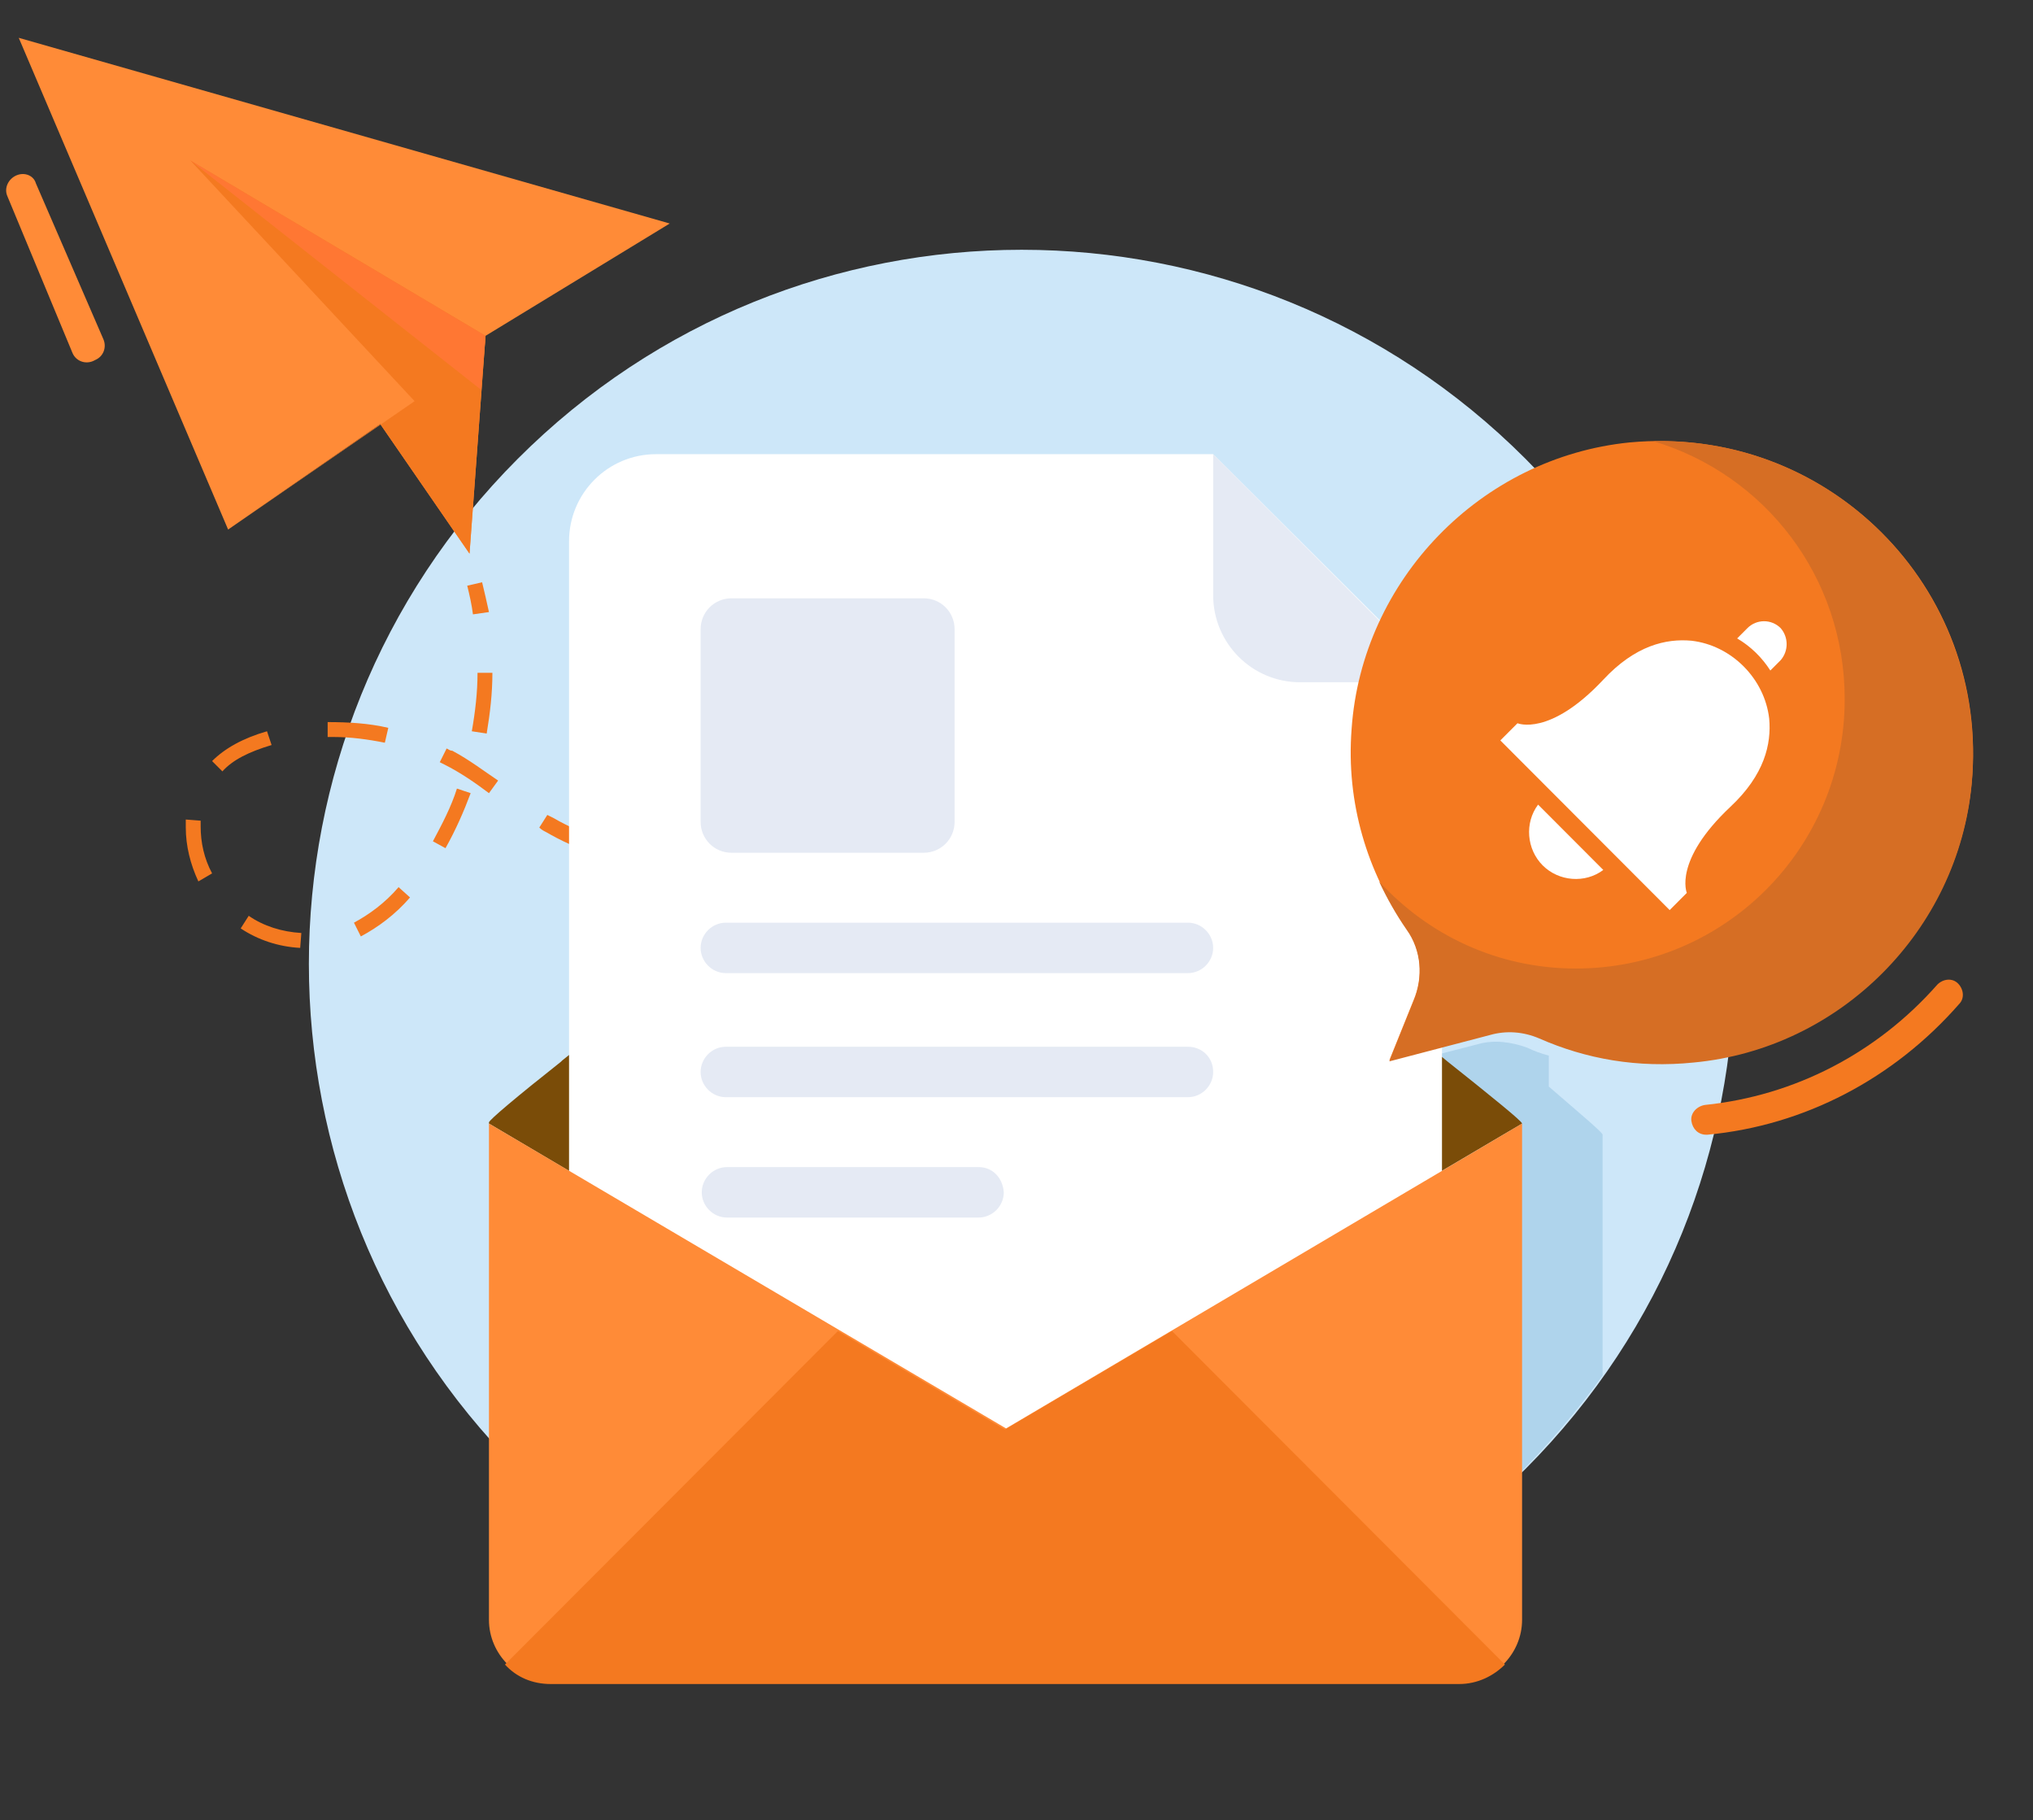 <svg width="296" height="265" viewBox="0 0 296 265" fill="none" xmlns="http://www.w3.org/2000/svg">
<rect x="0" y="0" width="296" height="265" fill="#333333" stroke="none"/>
<path d="M222.127 213.843C262.655 173.242 262.655 107.417 222.127 66.817C181.6 26.216 115.893 26.216 75.366 66.817C34.839 107.417 34.839 173.242 75.366 213.843C115.893 254.443 181.6 254.443 222.127 213.843Z" fill="#CDE7F9"/>
<path opacity="0.73" d="M233.333 165.208V200.252C229.501 205.592 225.17 210.598 220.506 215.271V165.208C220.506 164.874 214.176 159.701 209.346 155.863V153.526L215.176 152.025C217.508 151.357 220.007 151.691 222.339 152.525C223.338 153.026 224.338 153.36 225.504 153.693V158.199C230.334 162.371 233.333 164.874 233.333 165.208Z" fill="#A5CCE7"/>
<path d="M2.729 5.507L33.213 77.097L55.368 61.744L68.361 80.601L70.693 48.895L97.511 32.541L2.729 5.507Z" fill="#FF8B37"/>
<path d="M60.365 58.407L33.213 77.097L55.367 61.744L68.36 80.601L70.692 48.895L27.716 23.363L60.365 58.407Z" fill="#F47920"/>
<path d="M70.026 56.738L27.716 23.363L70.692 48.895L70.026 56.738Z" fill="#FF7733"/>
<path d="M68.86 89.446C68.694 88.111 68.361 86.609 68.027 85.274L70.193 84.773C70.526 86.108 70.859 87.61 71.192 89.112L68.86 89.446Z" fill="#F47920"/>
<path d="M43.707 138.007C40.542 137.84 37.544 136.839 35.045 135.17L36.212 133.334C38.377 134.836 41.042 135.671 43.874 135.837L43.707 138.007ZM52.536 136.338L51.536 134.336C53.702 133.167 56.034 131.499 58.033 129.162L59.699 130.664C57.533 133.167 55.035 135.003 52.536 136.338ZM28.882 128.328C27.716 125.825 27.05 123.155 27.05 120.485C27.05 120.318 27.05 119.984 27.05 119.817V119.317L29.215 119.484V119.817C29.215 119.984 29.215 120.151 29.215 120.318C29.215 122.654 29.715 124.99 30.881 127.16L28.882 128.328ZM112.503 127.827V125.658C115.335 125.658 118.167 125.491 121.165 125.324L121.332 127.494C118.334 127.66 115.335 127.66 112.503 127.827ZM103.841 127.494L102.509 127.327C99.844 127.16 97.512 126.826 95.18 126.325L95.513 124.156C97.678 124.49 100.01 124.824 102.675 124.99L104.008 125.157L103.841 127.494ZM129.994 126.492L129.661 124.323C132.493 123.989 135.324 123.489 138.156 122.988L138.489 125.157C135.658 125.658 132.826 126.159 129.994 126.492ZM86.517 124.323C84.019 123.489 81.52 122.32 79.521 121.152C79.188 120.985 78.855 120.819 78.522 120.485L79.688 118.649C80.021 118.816 80.354 118.983 80.687 119.15C82.686 120.318 85.018 121.319 87.35 122.154L86.517 124.323ZM64.863 123.489L63.03 122.487C64.363 119.984 65.695 117.481 66.528 114.811L68.527 115.478C67.528 118.148 66.362 120.819 64.863 123.489ZM147.151 123.155L146.652 120.985C149.317 120.318 152.149 119.65 154.98 118.816L155.647 120.819C152.648 121.82 149.817 122.487 147.151 123.155ZM163.975 118.482L163.309 116.48C165.974 115.645 168.806 114.644 171.471 113.643L172.138 115.645C169.473 116.647 166.641 117.481 163.975 118.482ZM71.192 115.478C69.194 113.977 67.028 112.475 64.696 111.307L64.03 110.973L65.029 108.97C65.362 109.137 65.529 109.304 65.862 109.304C68.361 110.639 70.526 112.308 72.525 113.643L71.192 115.478ZM32.38 112.308L30.881 110.806C32.713 108.97 35.379 107.468 38.877 106.467L39.543 108.47C36.212 109.471 33.879 110.639 32.38 112.308ZM56.034 108.136C53.535 107.635 51.037 107.302 48.538 107.302H47.705V105.132C50.704 105.132 53.702 105.299 56.534 105.967L56.034 108.136ZM70.859 106.801L68.694 106.467C69.194 103.63 69.527 100.793 69.527 97.956H71.692C71.692 100.96 71.359 103.797 70.859 106.801Z" fill="#F47920"/>
<path d="M180.466 112.475L179.633 110.472C180.965 109.972 182.298 109.471 183.631 108.97L184.464 110.973C183.131 111.473 181.798 111.974 180.466 112.475Z" fill="#F47920"/>
<path d="M248.428 165.208C247.262 165.208 246.429 164.373 246.262 163.205C246.096 162.037 247.095 161.036 248.261 160.869C261.254 159.534 273.248 153.36 282.076 143.347C282.909 142.513 284.242 142.346 285.075 143.18C285.908 144.014 286.074 145.349 285.241 146.184C275.746 157.031 262.753 163.873 248.594 165.208C248.594 165.208 248.594 165.208 248.428 165.208Z" fill="#F47920"/>
<path d="M221.61 163.581L146.317 207.97L71.191 163.581V163.414C71.191 163.08 75.356 159.576 81.686 154.569L81.852 154.402C102.674 137.548 146.317 103.004 146.317 103.004C146.317 103.004 190.127 137.548 210.782 154.569C217.279 159.742 221.61 163.247 221.61 163.581Z" fill="#7A4C08"/>
<path d="M176.634 66.125H95.511C88.515 66.125 82.852 71.799 82.852 78.807V201.795C82.852 208.804 88.515 214.478 95.511 214.478H197.289C204.286 214.478 209.949 208.804 209.949 201.795V99.333L176.634 66.125Z" fill="white"/>
<path d="M176.635 86.651C176.635 93.659 182.298 99.333 189.295 99.333H209.783L176.635 66.125V86.651Z" fill="#E5EAF4"/>
<path d="M134.49 87.109H106.505C104.007 87.109 102.008 89.112 102.008 91.615V119.65C102.008 122.154 104.007 124.156 106.505 124.156H134.49C136.989 124.156 138.988 122.154 138.988 119.65V91.615C138.988 89.112 136.989 87.109 134.49 87.109Z" fill="#E5EAF4"/>
<path d="M172.969 134.336H105.672C103.674 134.336 102.008 136.004 102.008 138.007C102.008 140.009 103.674 141.678 105.672 141.678H172.969C174.968 141.678 176.634 140.009 176.634 138.007C176.634 136.004 174.968 134.336 172.969 134.336Z" fill="#E5EAF4"/>
<path d="M172.969 152.4H105.672C103.674 152.4 102.008 154.069 102.008 156.071C102.008 158.074 103.674 159.742 105.672 159.742H172.969C174.968 159.742 176.634 158.074 176.634 156.071C176.634 153.902 174.968 152.4 172.969 152.4Z" fill="#E5EAF4"/>
<path d="M142.485 169.922H105.839C103.84 169.922 102.174 171.591 102.174 173.593C102.174 175.596 103.84 177.265 105.839 177.265H142.485C144.484 177.265 146.15 175.596 146.15 173.593C145.983 171.424 144.484 169.922 142.485 169.922Z" fill="#E5EAF4"/>
<path d="M221.61 163.581V235.838C221.61 240.845 217.445 245.016 212.448 245.016H80.353C75.356 245.016 71.191 240.845 71.191 235.838V163.581L146.484 207.97L221.61 163.581Z" fill="#FF8B37"/>
<path d="M219.111 242.346L170.637 193.785L146.317 208.137L121.997 193.785L73.523 242.346C75.189 244.182 77.521 245.183 80.186 245.183H212.448C215.113 245.183 217.445 244.015 219.111 242.346Z" fill="#F47920"/>
<path d="M237.268 64.414C215.613 66.584 198.289 84.439 196.79 106.133C195.957 116.98 199.122 126.993 204.786 135.17C206.951 138.174 207.284 142.179 205.785 145.683L202.287 154.361L216.946 150.523C219.278 149.855 221.777 150.022 224.109 151.023C230.938 154.027 238.434 155.362 246.596 154.528C267.918 152.525 285.075 135.337 287.074 113.977C289.74 85.441 265.919 61.744 237.268 64.414Z" fill="#F47920"/>
<path d="M243.099 132.5L245.597 129.997C245.597 129.997 243.598 125.324 251.927 117.481C256.924 112.809 257.924 108.303 257.591 104.632C256.924 98.791 252.094 93.951 246.264 93.284C242.599 92.95 238.101 93.951 233.437 98.958C225.608 107.302 220.944 105.299 220.944 105.299L218.445 107.802L243.099 132.5Z" fill="white"/>
<path d="M223.941 117.147C221.943 119.817 222.276 123.655 224.608 125.992C226.94 128.328 230.771 128.662 233.436 126.659L223.941 117.147Z" fill="white"/>
<path d="M259.256 96.121L257.757 97.623C256.59 95.787 254.925 94.118 252.926 92.95L254.425 91.448C255.758 90.113 257.923 90.113 259.256 91.448C260.422 92.783 260.422 94.786 259.256 96.121Z" fill="white"/>
<path d="M240.765 64.247C256.923 69.087 268.584 83.939 268.584 101.795C268.584 123.489 251.093 141.011 229.438 141.011C218.111 141.011 207.95 136.171 200.787 128.328C201.953 130.831 203.286 133.167 204.785 135.337C206.95 138.341 207.284 142.346 205.784 145.85L202.286 154.528L216.945 150.689C219.277 150.022 221.776 150.189 224.108 151.19C230.937 154.194 238.433 155.529 246.596 154.695C267.917 152.692 285.075 135.504 287.074 114.144C289.572 86.609 267.751 63.58 240.765 64.247Z" fill="#D66E24"/>
<path d="M5.228 26.7L15.056 49.395C15.556 50.563 15.056 51.899 13.89 52.399L13.557 52.566C12.391 53.067 11.058 52.566 10.558 51.398L1.063 28.536C0.564 27.368 1.23 26.033 2.396 25.532C3.562 25.031 4.895 25.532 5.228 26.7Z" fill="#FF8B37"/>
</svg>
